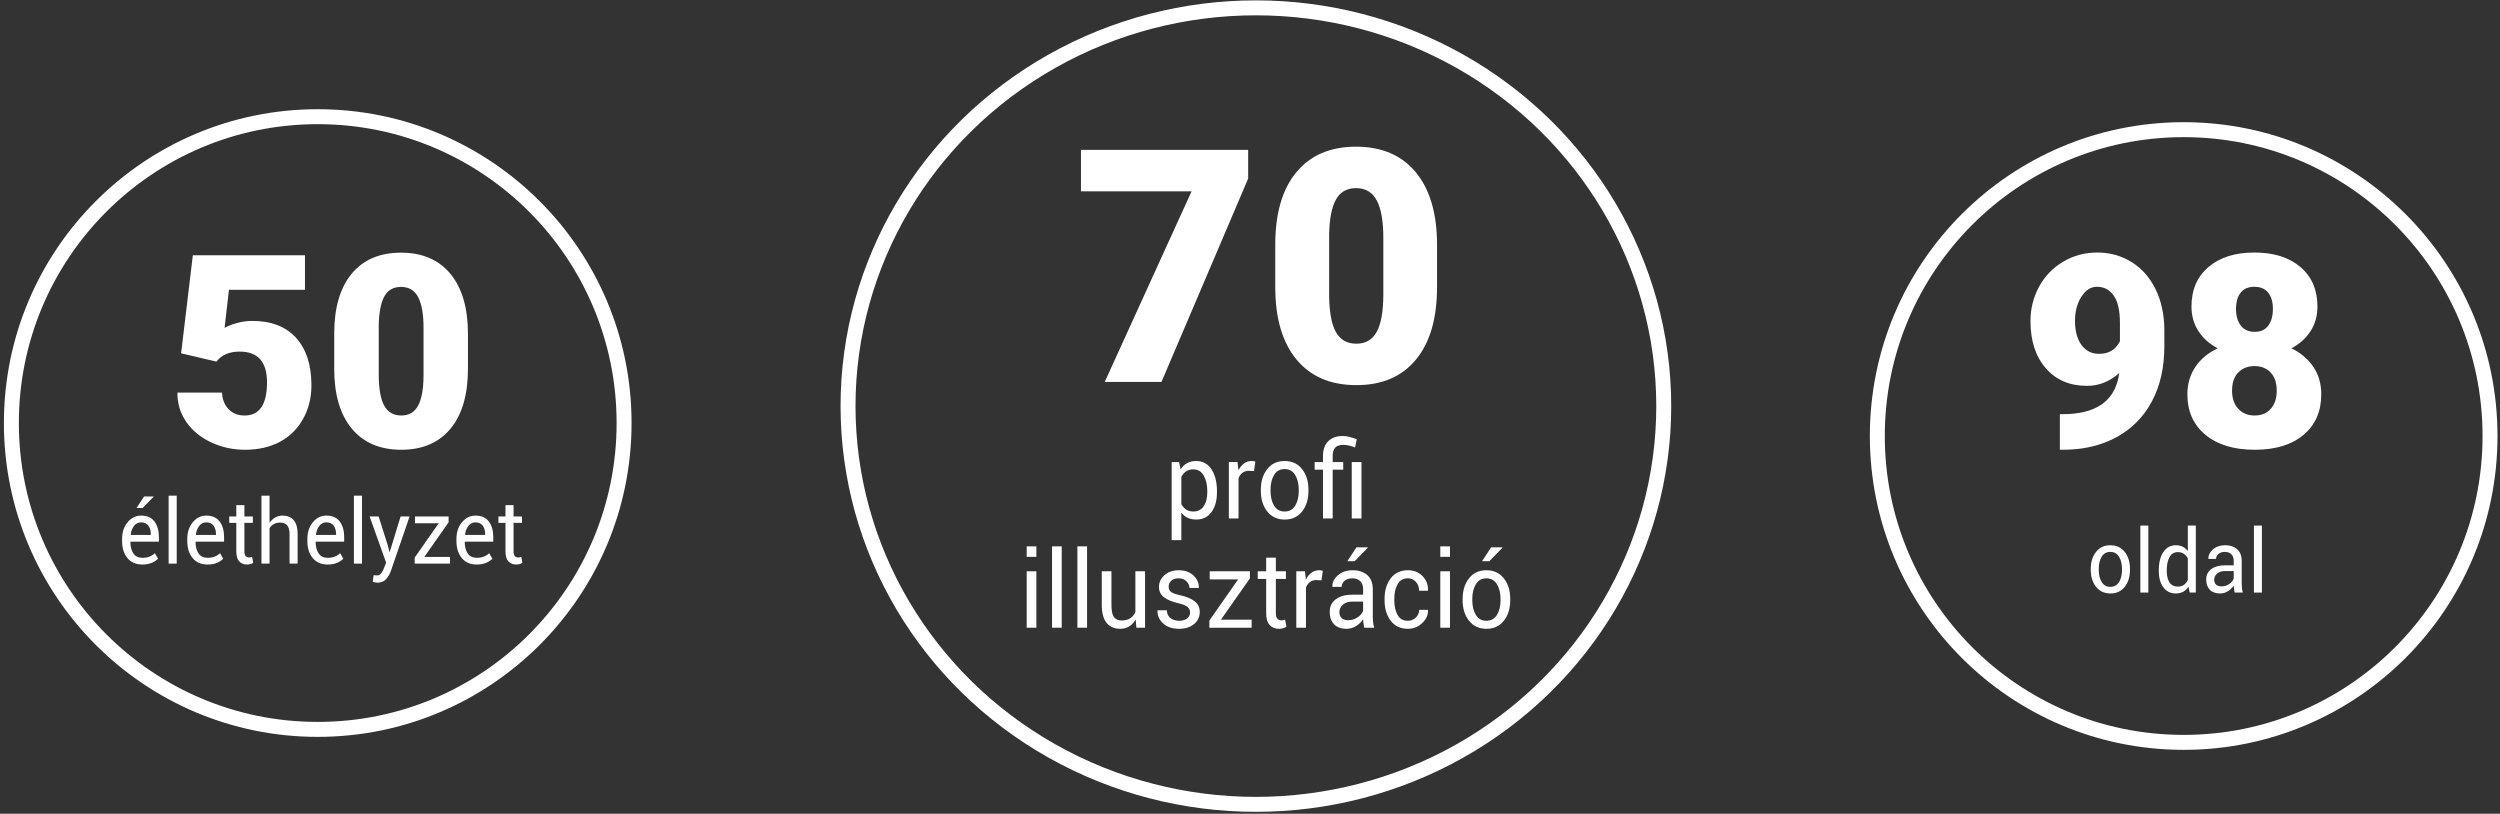 <?xml version="1.0" encoding="UTF-8" standalone="no"?> <svg xmlns="http://www.w3.org/2000/svg" xmlns:xlink="http://www.w3.org/1999/xlink" xmlns:serif="http://www.serif.com/" width="100%" height="100%" viewBox="0 0 1742 567" version="1.1" xml:space="preserve" style="fill-rule:evenodd;clip-rule:evenodd;stroke-linecap:round;stroke-linejoin:round;stroke-miterlimit:1.5;"><rect x="0" y="0" width="1742" height="567" fill="#333333" stroke="none"/><g><g><g><g><path d="M847.983,343.092c0,5.666 -1.279,10.241 -3.837,13.716c-2.554,3.475 -6.084,5.213 -10.579,5.213c-2.284,-0 -4.284,-0.404 -6.009,-1.217c-1.721,-0.812 -3.187,-2.029 -4.4,-3.65l0,19.221l-6.741,-0l-0,-54.429l5.166,-0l1.063,5.087c1.208,-1.891 2.716,-3.333 4.521,-4.325c1.8,-0.995 3.9,-1.491 6.3,-1.491c4.587,-0 8.154,1.933 10.696,5.796c2.545,3.862 3.82,8.97 3.82,15.316l0,0.763Zm-6.746,-0.763c0,-4.458 -0.829,-8.121 -2.483,-10.992c-1.654,-2.87 -4.092,-4.304 -7.308,-4.304c-1.942,0 -3.596,0.463 -4.967,1.396c-1.367,0.933 -2.475,2.213 -3.321,3.833l0,19.005c0.846,1.625 1.954,2.887 3.321,3.795c1.371,0.909 3.05,1.363 5.033,1.363c3.196,-0 5.617,-1.242 7.259,-3.721c1.646,-2.483 2.466,-5.687 2.466,-9.612l0,-0.763Z" style="fill:#fff;fill-rule:nonzero;"></path><path d="M873.796,328.267l-3.458,-0.217c-1.78,0 -3.28,0.446 -4.501,1.342c-1.22,0.896 -2.162,2.158 -2.825,3.779l0,28.087l-6.745,0l-0,-39.312l6.025,-0l0.65,5.742c1.05,-2.038 2.346,-3.625 3.887,-4.763c1.542,-1.137 3.317,-1.708 5.325,-1.708c0.5,-0 0.979,0.041 1.438,0.129c0.458,0.083 0.833,0.175 1.129,0.271l-0.925,6.65Z" style="fill:#fff;fill-rule:nonzero;"></path><path d="M878.554,341.238c0,-5.813 1.488,-10.605 4.454,-14.371c2.967,-3.767 6.996,-5.65 12.084,-5.65c5.137,-0 9.196,1.879 12.171,5.633c2.979,3.754 4.47,8.55 4.47,14.388l0,0.8c0,5.862 -1.483,10.658 -4.45,14.387c-2.97,3.733 -7.008,5.596 -12.12,5.596c-5.113,-0 -9.159,-1.871 -12.138,-5.613c-2.979,-3.741 -4.471,-8.533 -4.471,-14.37l0,-0.8Zm6.746,0.8c0,4.166 0.829,7.608 2.483,10.32c1.655,2.713 4.113,4.067 7.38,4.067c3.216,0 5.658,-1.354 7.325,-4.067c1.666,-2.712 2.5,-6.154 2.5,-10.32l-0,-0.8c-0,-4.117 -0.838,-7.546 -2.517,-10.284c-1.679,-2.737 -4.138,-4.104 -7.379,-4.104c-3.217,0 -5.654,1.367 -7.309,4.104c-1.654,2.738 -2.483,6.167 -2.483,10.284l0,0.8Z" style="fill:#fff;fill-rule:nonzero;"></path><path d="M921.867,361.258l-0,-34.008l-5.821,0l-0,-5.304l5.821,-0l-0,-4.254c-0,-4.409 1.216,-7.821 3.645,-10.246c2.43,-2.421 5.805,-3.634 10.117,-3.634c1.529,0 3.038,0.188 4.521,0.563c1.483,0.375 3.229,0.929 5.238,1.654l-1.163,5.813c-1.212,-0.509 -2.5,-0.942 -3.871,-1.309c-1.371,-0.362 -2.771,-0.541 -4.212,-0.541c-2.667,-0 -4.592,0.629 -5.767,1.887c-1.175,1.259 -1.762,3.2 -1.762,5.813l-0,4.254l7.358,-0l-0,5.304l-7.358,0l-0,34.008l-6.746,0Zm26.808,0l-6.779,0l-0,-39.312l6.779,-0l0,39.312Z" style="fill:#fff;fill-rule:nonzero;"></path><path d="M722.142,437.388l-6.746,-0l-0,-39.317l6.746,-0l-0,39.317Zm-0,-49.38l-6.746,0l-0,-7.304l6.746,0l-0,7.304Z" style="fill:#fff;fill-rule:nonzero;"></path><rect x="733.063" y="380.704" width="6.746" height="56.683" style="fill:#fff;"></rect><rect x="750.729" y="380.704" width="6.746" height="56.683" style="fill:#fff;"></rect><path d="M791.371,431.575c-1.167,2.104 -2.658,3.729 -4.488,4.867c-1.825,1.137 -3.937,1.708 -6.333,1.708c-4.037,0 -7.187,-1.367 -9.45,-4.104c-2.258,-2.738 -3.387,-7 -3.387,-12.792l-0,-23.183l6.745,-0l0,23.258c0,4.188 0.58,7.071 1.746,8.646c1.163,1.575 2.979,2.362 5.442,2.362c2.396,0 4.379,-0.516 5.942,-1.545c1.562,-1.03 2.745,-2.488 3.541,-4.38l0,-28.341l6.746,-0l0,39.317l-6.058,-0l-0.446,-5.813Z" style="fill:#fff;fill-rule:nonzero;"></path><path d="M829.238,426.813c-0,-1.575 -0.567,-2.859 -1.696,-3.85c-1.13,-0.992 -3.271,-1.867 -6.421,-2.617c-4.358,-0.992 -7.708,-2.388 -10.046,-4.179c-2.342,-1.792 -3.512,-4.192 -3.512,-7.192c-0,-3.2 1.287,-5.937 3.854,-8.212c2.566,-2.28 5.896,-3.417 9.979,-3.417c4.2,-0 7.6,1.212 10.204,3.633c2.6,2.421 3.846,5.246 3.729,8.467l-0.066,0.217l-6.438,-0c0,-1.696 -0.7,-3.234 -2.104,-4.613c-1.404,-1.383 -3.179,-2.071 -5.325,-2.071c-2.375,0 -4.15,0.567 -5.325,1.709c-1.175,1.137 -1.763,2.491 -1.763,4.066c0,1.55 0.509,2.75 1.525,3.6c1.017,0.846 3.109,1.621 6.284,2.325c4.541,1.017 7.987,2.459 10.337,4.321c2.35,1.867 3.529,4.3 3.529,7.304c0,3.488 -1.333,6.334 -3.991,8.542c-2.659,2.204 -6.134,3.304 -10.425,3.304c-4.725,0 -8.446,-1.271 -11.163,-3.817c-2.712,-2.541 -4.004,-5.508 -3.866,-8.9l0.066,-0.216l6.438,-0c0.116,2.541 1.004,4.4 2.671,5.575c1.666,1.175 3.616,1.762 5.854,1.762c2.396,0 4.275,-0.537 5.633,-1.616c1.358,-1.08 2.038,-2.455 2.038,-4.125Z" style="fill:#fff;fill-rule:nonzero;"></path><path d="M850.738,431.792l21.399,-0l0,5.596l-29.445,-0l-0,-5.013l20.029,-28.633l-19.788,-0l0,-5.671l28.038,-0l-0,4.871l-20.233,28.85Z" style="fill:#fff;fill-rule:nonzero;"></path><path d="M889.017,388.588l-0,9.483l7.016,-0l0,5.308l-7.016,0l-0,23.871c-0,1.842 0.358,3.137 1.079,3.888c0.716,0.75 1.671,1.125 2.858,1.125c0.388,-0 0.821,-0.055 1.3,-0.163c0.479,-0.108 0.879,-0.225 1.2,-0.346l0.921,4.909c-0.5,0.433 -1.242,0.791 -2.225,1.07c-0.979,0.28 -1.95,0.417 -2.908,0.417c-2.742,0 -4.921,-0.879 -6.542,-2.633c-1.621,-1.759 -2.429,-4.513 -2.429,-8.267l-0,-23.871l-5.888,0l0,-5.308l5.888,-0l-0,-9.483l6.746,-0Z" style="fill:#fff;fill-rule:nonzero;"></path><path d="M920.788,404.396l-3.459,-0.221c-1.779,0 -3.279,0.45 -4.5,1.346c-1.221,0.896 -2.162,2.158 -2.825,3.779l0,28.088l-6.746,-0l0,-39.317l6.025,-0l0.65,5.742c1.05,-2.034 2.346,-3.621 3.888,-4.759c1.541,-1.137 3.316,-1.708 5.325,-1.708c0.5,-0 0.979,0.042 1.437,0.129c0.454,0.083 0.834,0.175 1.129,0.271l-0.925,6.65Z" style="fill:#fff;fill-rule:nonzero;"></path><path d="M950.575,437.388c-0.229,-1.188 -0.404,-2.234 -0.529,-3.142c-0.129,-0.909 -0.2,-1.825 -0.225,-2.746c-1.254,1.892 -2.892,3.471 -4.913,4.742c-2.021,1.27 -4.196,1.908 -6.52,1.908c-3.859,-0 -6.796,-1.046 -8.817,-3.142c-2.021,-2.096 -3.029,-4.983 -3.029,-8.666c-0,-3.755 1.429,-6.692 4.295,-8.813c2.863,-2.117 6.75,-3.179 11.659,-3.179l7.325,-0l-0,-3.888c-0,-2.3 -0.663,-4.125 -1.983,-5.466c-1.326,-1.346 -3.196,-2.017 -5.617,-2.017c-2.192,0 -3.959,0.579 -5.309,1.742c-1.345,1.162 -2.016,2.558 -2.016,4.179l-6.404,0.075l-0.067,-0.221c-0.163,-2.858 1.1,-5.475 3.783,-7.846c2.679,-2.375 6.142,-3.562 10.388,-3.562c4.2,-0 7.579,1.133 10.137,3.396c2.554,2.266 3.834,5.529 3.834,9.795l-0,18.93c-0,1.404 0.066,2.762 0.204,4.07c0.137,1.309 0.387,2.592 0.754,3.85l-6.95,0Zm-11.196,-5.233c2.442,0 4.646,-0.667 6.609,-1.996c1.962,-1.333 3.241,-2.858 3.833,-4.579l-0,-6.396l-7.567,0c-2.716,0 -4.887,0.725 -6.521,2.179c-1.633,1.455 -2.45,3.163 -2.45,5.125c0,1.742 0.517,3.125 1.542,4.142c1.029,1.017 2.546,1.525 4.554,1.525Zm5.788,-50.758l7.875,-0l0.066,0.216l-9.208,9.446l-5.071,0l6.338,-9.662Z" style="fill:#fff;fill-rule:nonzero;"></path><path d="M981.079,432.554c2.079,0 3.892,-0.733 5.446,-2.196c1.55,-1.466 2.329,-3.266 2.329,-5.395l6.092,-0l0.104,0.216c0.092,3.392 -1.279,6.4 -4.108,9.029c-2.83,2.63 -6.117,3.942 -9.863,3.942c-5.204,0 -9.221,-1.875 -12.05,-5.633c-2.829,-3.755 -4.246,-8.43 -4.246,-14.025l0,-1.525c0,-5.546 1.421,-10.205 4.263,-13.971c2.841,-3.767 6.854,-5.65 12.033,-5.65c4.133,-0 7.517,1.358 10.154,4.071c2.634,2.712 3.909,6.041 3.817,9.991l-0.071,0.217l-6.125,0c0,-2.396 -0.737,-4.438 -2.208,-6.121c-1.475,-1.683 -3.329,-2.525 -5.567,-2.525c-3.308,0 -5.721,1.363 -7.242,4.088c-1.516,2.725 -2.275,6.025 -2.275,9.9l0,1.525c0,3.95 0.746,7.279 2.242,9.991c1.496,2.717 3.921,4.071 7.275,4.071Z" style="fill:#fff;fill-rule:nonzero;"></path><path d="M1010.35,437.388l-6.746,-0l0,-39.317l6.746,-0l0,39.317Zm0,-49.38l-6.746,0l0,-7.304l6.746,0l0,7.304Z" style="fill:#fff;fill-rule:nonzero;"></path><path d="M1019.15,417.367c0,-5.813 1.484,-10.604 4.45,-14.371c2.967,-3.767 6.996,-5.65 12.084,-5.65c5.137,-0 9.195,1.879 12.175,5.633c2.975,3.754 4.466,8.55 4.466,14.388l0,0.8c0,5.862 -1.483,10.658 -4.45,14.387c-2.966,3.729 -7.008,5.596 -12.121,5.596c-5.112,0 -9.158,-1.871 -12.137,-5.612c-2.979,-3.742 -4.467,-8.534 -4.467,-14.371l0,-0.8Zm6.742,0.8c-0,4.166 0.829,7.604 2.483,10.316c1.654,2.717 4.117,4.071 7.379,4.071c3.217,0 5.659,-1.354 7.325,-4.071c1.667,-2.712 2.5,-6.15 2.5,-10.316l0,-0.8c0,-4.117 -0.837,-7.546 -2.516,-10.284c-1.675,-2.737 -4.138,-4.104 -7.379,-4.104c-3.217,0 -5.655,1.367 -7.309,4.104c-1.654,2.738 -2.483,6.167 -2.483,10.284l-0,0.8Zm13.112,-36.771l7.875,-0l0.071,0.217l-9.212,9.445l-5.067,0l6.333,-9.662Z" style="fill:#fff;fill-rule:nonzero;"></path></g><g><path d="M126.198,246.191l8.171,-68.305l78.128,0l0,24.054l-52.973,0l-3.029,26.532c2.203,-1.285 5.095,-2.417 8.675,-3.396c3.581,-0.98 7.085,-1.469 10.512,-1.469c13.282,-0 23.488,3.932 30.618,11.797c7.131,7.865 10.696,18.897 10.696,33.097c-0,8.568 -1.913,16.326 -5.738,23.273c-3.825,6.947 -9.196,12.287 -16.112,16.02c-6.917,3.734 -15.087,5.6 -24.513,5.6c-8.385,0 -16.25,-1.729 -23.595,-5.187c-7.344,-3.458 -13.097,-8.201 -17.259,-14.23c-4.162,-6.029 -6.213,-12.838 -6.151,-20.427l31.031,-0c0.306,4.896 1.866,8.783 4.682,11.66c2.815,2.876 6.518,4.315 11.108,4.315c10.405,-0 15.608,-7.712 15.608,-23.136c-0,-14.261 -6.366,-21.391 -19.096,-21.391c-7.222,-0 -12.609,2.326 -16.158,6.977l-24.605,-5.784Z" style="fill:#fff;fill-rule:nonzero;"></path><path d="M326.063,256.933c0,18.055 -4.055,31.979 -12.164,41.772c-8.11,9.793 -19.54,14.689 -34.29,14.689c-14.873,0 -26.38,-4.927 -34.52,-14.781c-8.14,-9.854 -12.21,-23.747 -12.21,-41.68l-0,-24.421c-0,-18.055 4.054,-31.98 12.164,-41.772c8.11,-9.793 19.57,-14.69 34.382,-14.69c14.812,0 26.288,4.927 34.428,14.781c8.14,9.854 12.21,23.779 12.21,41.773l0,24.329Zm-30.939,-28.369c0,-9.609 -1.255,-16.785 -3.764,-21.529c-2.509,-4.743 -6.488,-7.115 -11.935,-7.115c-5.325,0 -9.196,2.204 -11.614,6.61c-2.417,4.407 -3.718,11.079 -3.901,20.015l-0,34.152c-0,9.976 1.254,17.275 3.764,21.896c2.509,4.621 6.487,6.932 11.935,6.932c5.263,-0 9.15,-2.25 11.659,-6.748c2.51,-4.499 3.795,-11.553 3.856,-21.162l0,-33.051Z" style="fill:#fff;fill-rule:nonzero;"></path></g><g><path d="M869.727,124.424l-60.417,141.712l-39.537,0l60.527,-132.827l-77.075,-0l0,-28.876l116.502,0l-0,19.991Z" style="fill:#fff;fill-rule:nonzero;"></path><path d="M1001.33,200.056c0,21.841 -4.905,38.685 -14.715,50.532c-9.811,11.846 -23.637,17.769 -41.481,17.769c-17.992,0 -31.911,-5.96 -41.758,-17.88c-9.848,-11.921 -14.771,-28.728 -14.771,-50.421l-0,-29.542c-0,-21.842 4.905,-38.686 14.715,-50.532c9.81,-11.847 23.674,-17.77 41.592,-17.77c17.917,0 31.8,5.96 41.647,17.881c9.847,11.92 14.771,28.764 14.771,50.532l0,29.431Zm-37.427,-34.318c0,-11.624 -1.518,-20.305 -4.553,-26.043c-3.036,-5.738 -7.849,-8.607 -14.438,-8.607c-6.442,-0 -11.125,2.665 -14.049,7.996c-2.925,5.331 -4.498,13.401 -4.72,24.211l-0,41.314c-0,12.069 1.518,20.898 4.553,26.488c3.036,5.59 7.848,8.385 14.438,8.385c6.367,-0 11.069,-2.721 14.105,-8.163c3.035,-5.442 4.59,-13.975 4.664,-25.599l0,-39.982Z" style="fill:#fff;fill-rule:nonzero;"></path></g><g><path d="M1476.71,259.871c-6.671,5.998 -14.138,8.997 -22.401,8.997c-12.119,-0 -21.728,-4.101 -28.828,-12.302c-7.1,-8.202 -10.649,-19.158 -10.649,-32.868c-0,-8.568 1.989,-16.525 5.967,-23.87c3.978,-7.344 9.563,-13.159 16.755,-17.443c7.192,-4.284 15.133,-6.426 23.824,-6.426c8.814,-0 16.786,2.218 23.916,6.656c7.13,4.437 12.685,10.71 16.663,18.82c3.978,8.11 6.029,17.459 6.151,28.047l0,11.844c0,14.75 -2.892,27.542 -8.676,38.375c-5.784,10.833 -14.031,19.157 -24.742,24.972c-10.711,5.814 -23.197,8.721 -37.457,8.721l-1.928,0l-0,-24.788l5.875,-0.091c21.3,-1.041 33.143,-10.589 35.53,-28.644Zm-14.047,-13.312c6.733,-0 11.568,-2.908 14.506,-8.722l-0,-12.853c-0,-8.569 -1.438,-14.904 -4.315,-19.004c-2.877,-4.101 -6.763,-6.152 -11.66,-6.152c-4.345,0 -7.987,2.326 -10.925,6.978c-2.938,4.651 -4.406,10.282 -4.406,16.892c-0,6.978 1.499,12.532 4.498,16.664c2.999,4.131 7.1,6.197 12.302,6.197Z" style="fill:#fff;fill-rule:nonzero;"></path><path d="M1614.79,213.6c-0,6.487 -1.607,12.21 -4.82,17.168c-3.214,4.957 -7.636,8.936 -13.267,11.935c6.366,3.121 11.415,7.39 15.149,12.807c3.733,5.416 5.6,11.828 5.6,19.233c-0,11.935 -4.116,21.361 -12.348,28.277c-8.232,6.916 -19.57,10.374 -34.015,10.374c-14.505,0 -25.951,-3.473 -34.336,-10.42c-8.385,-6.946 -12.578,-16.357 -12.578,-28.231c0,-7.16 1.837,-13.495 5.509,-19.004c3.672,-5.508 8.875,-9.854 15.607,-13.036c-5.692,-2.999 -10.16,-6.978 -13.404,-11.935c-3.244,-4.958 -4.866,-10.681 -4.866,-17.168c0,-11.629 3.948,-20.81 11.844,-27.543c7.895,-6.732 18.545,-10.098 31.949,-10.098c13.526,-0 24.237,3.366 32.132,10.098c7.896,6.733 11.844,15.914 11.844,27.543Zm-28.369,58.665c-0,-5.509 -1.423,-9.747 -4.269,-12.716c-2.846,-2.968 -6.595,-4.452 -11.247,-4.452c-4.651,-0 -8.415,1.484 -11.292,4.452c-2.876,2.969 -4.315,7.207 -4.315,12.716c0,5.325 1.454,9.532 4.361,12.623c2.907,3.091 6.717,4.637 11.43,4.637c4.59,-0 8.293,-1.531 11.109,-4.591c2.815,-3.06 4.223,-7.283 4.223,-12.669Zm-15.607,-72.437c-4.162,0 -7.33,1.362 -9.502,4.086c-2.173,2.724 -3.26,6.503 -3.26,11.338c0,4.774 1.102,8.63 3.305,11.568c2.204,2.938 5.448,4.407 9.732,4.407c4.223,-0 7.391,-1.469 9.502,-4.407c2.112,-2.938 3.168,-6.794 3.168,-11.568c-0,-4.774 -1.087,-8.538 -3.26,-11.292c-2.172,-2.754 -5.401,-4.132 -9.685,-4.132Z" style="fill:#fff;fill-rule:nonzero;"></path></g></g><ellipse cx="875.104" cy="282.971" rx="284.196" ry="277.504" style="fill:none;stroke:#fff;stroke-width:10.42px;"></ellipse></g><g><g><g><path d="M1456.85,396.408c-0,-4.787 1.221,-8.733 3.667,-11.837c2.441,-3.1 5.758,-4.65 9.949,-4.65c4.23,-0 7.571,1.546 10.025,4.637c2.455,3.092 3.68,7.042 3.68,11.85l-0,0.659c-0,4.825 -1.221,8.775 -3.667,11.85c-2.442,3.07 -5.771,4.608 -9.979,4.608c-4.213,-0 -7.542,-1.542 -9.996,-4.625c-2.454,-3.083 -3.679,-7.025 -3.679,-11.833l-0,-0.659Zm5.554,0.659c0,3.429 0.683,6.262 2.046,8.495c1.362,2.234 3.387,3.355 6.075,3.355c2.65,-0 4.662,-1.121 6.033,-3.355c1.371,-2.233 2.059,-5.066 2.059,-8.495l-0,-0.659c-0,-3.391 -0.692,-6.216 -2.071,-8.471c-1.384,-2.254 -3.409,-3.379 -6.08,-3.379c-2.65,0 -4.654,1.125 -6.016,3.38c-1.363,2.254 -2.046,5.079 -2.046,8.47l0,0.659Z" style="fill:#fff;fill-rule:nonzero;"></path><rect x="1491.41" y="366.217" width="5.554" height="46.679" style="fill:#fff;"></rect><path d="M1504.24,397.304c-0,-5.204 1.05,-9.404 3.146,-12.596c2.095,-3.191 5.033,-4.787 8.808,-4.787c1.787,-0 3.371,0.346 4.754,1.046c1.379,0.7 2.558,1.716 3.538,3.054l-0,-17.804l5.554,-0l-0,46.679l-4.259,-0l-0.845,-4.1c-0.996,1.554 -2.23,2.733 -3.692,3.529c-1.467,0.8 -3.171,1.2 -5.104,1.2c-3.721,0 -6.638,-1.433 -8.742,-4.296c-2.104,-2.862 -3.158,-6.629 -3.158,-11.296l-0,-0.629Zm5.554,0.629c-0,3.271 0.629,5.892 1.892,7.855c1.258,1.966 3.212,2.945 5.862,2.945c1.654,0 3.046,-0.395 4.175,-1.195c1.125,-0.796 2.046,-1.913 2.763,-3.351l-0,-15.112c-0.717,-1.337 -1.642,-2.396 -2.78,-3.187c-1.137,-0.788 -2.504,-1.18 -4.1,-1.18c-2.67,0 -4.637,1.167 -5.908,3.5c-1.267,2.334 -1.904,5.367 -1.904,9.096l-0,0.629Z" style="fill:#fff;fill-rule:nonzero;"></path><path d="M1557.08,412.896c-0.187,-0.979 -0.333,-1.842 -0.437,-2.588c-0.1,-0.75 -0.163,-1.504 -0.184,-2.262c-1.033,1.558 -2.379,2.858 -4.045,3.904c-1.663,1.05 -3.455,1.575 -5.371,1.575c-3.175,0 -5.596,-0.867 -7.259,-2.592c-1.662,-1.725 -2.495,-4.104 -2.495,-7.133c-0,-3.096 1.179,-5.512 3.537,-7.258c2.358,-1.746 5.558,-2.617 9.6,-2.617l6.033,-0l0,-3.204c0,-1.896 -0.541,-3.396 -1.633,-4.504c-1.092,-1.105 -2.633,-1.659 -4.625,-1.659c-1.804,0 -3.258,0.479 -4.371,1.438c-1.108,0.954 -1.662,2.104 -1.662,3.437l-5.271,0.063l-0.058,-0.179c-0.13,-2.355 0.908,-4.509 3.116,-6.467c2.209,-1.954 5.063,-2.929 8.559,-2.929c3.458,-0 6.237,0.933 8.345,2.796c2.105,1.866 3.159,4.554 3.159,8.066l-0,15.588c-0,1.158 0.054,2.275 0.166,3.35c0.113,1.079 0.321,2.137 0.621,3.175l-5.725,-0Zm-9.216,-4.309c2.008,0 3.825,-0.55 5.441,-1.645c1.617,-1.1 2.667,-2.355 3.154,-3.771l0,-5.267l-6.229,0c-2.237,0 -4.029,0.596 -5.371,1.796c-1.345,1.196 -2.016,2.6 -2.016,4.217c-0,1.437 0.425,2.575 1.271,3.412c0.845,0.838 2.095,1.259 3.75,1.259Z" style="fill:#fff;fill-rule:nonzero;"></path><rect x="1570.53" y="366.217" width="5.554" height="46.679" style="fill:#fff;"></rect></g></g><circle cx="1521.58" cy="303.817" r="213.467" style="fill:none;stroke:#fff;stroke-width:10.42px;"></circle></g><g><circle cx="221.396" cy="294.775" r="213.467" style="fill:none;stroke:#fff;stroke-width:10.42px;"></circle><g><g><path d="M99.192,393.363c-4.442,-0 -7.909,-1.509 -10.396,-4.525c-2.488,-3.013 -3.729,-6.98 -3.729,-11.896l-0,-1.338c-0,-4.712 1.279,-8.612 3.845,-11.7c2.563,-3.083 5.696,-4.629 9.396,-4.629c4.138,0 7.238,1.367 9.309,4.1c2.066,2.729 3.104,6.362 3.104,10.896l-0,3.154l-19.792,-0l-0.087,0.154c-0,3.296 0.687,5.975 2.058,8.029c1.375,2.054 3.471,3.079 6.292,3.079c1.908,0 3.583,-0.287 5.02,-0.866c1.442,-0.575 2.675,-1.371 3.705,-2.379l2.2,3.883c-1.105,1.133 -2.563,2.088 -4.375,2.867c-1.809,0.779 -3.992,1.171 -6.55,1.171Zm-0.884,-29.384c-1.966,0 -3.591,0.804 -4.879,2.413c-1.287,1.612 -2.071,3.67 -2.358,6.179l0.058,0.15l13.954,-0l0,-0.483c0,-2.388 -0.55,-4.363 -1.658,-5.921c-1.104,-1.559 -2.812,-2.338 -5.117,-2.338Zm2.117,-18.058l6.575,-0l0.058,0.183l-7.691,7.892l-4.234,-0l5.292,-8.075Z" style="fill:#fff;fill-rule:nonzero;"></path><rect x="117.496" y="345.375" width="5.633" height="47.35" style="fill:#fff;"></rect><path d="M144.608,393.363c-4.441,-0 -7.904,-1.509 -10.395,-4.525c-2.488,-3.013 -3.73,-6.98 -3.73,-11.896l0,-1.338c0,-4.712 1.28,-8.612 3.846,-11.7c2.563,-3.083 5.696,-4.629 9.396,-4.629c4.138,0 7.238,1.367 9.308,4.1c2.067,2.729 3.105,6.362 3.105,10.896l-0,3.154l-19.792,-0l-0.088,0.154c0,3.296 0.688,5.975 2.059,8.029c1.375,2.054 3.471,3.079 6.291,3.079c1.909,0 3.584,-0.287 5.021,-0.866c1.442,-0.575 2.675,-1.371 3.704,-2.379l2.205,3.883c-1.109,1.133 -2.567,2.088 -4.38,2.867c-1.808,0.779 -3.991,1.171 -6.55,1.171Zm-0.883,-29.384c-1.967,0 -3.592,0.804 -4.879,2.413c-1.284,1.612 -2.071,3.67 -2.358,6.179l0.058,0.15l13.954,-0l0,-0.483c0,-2.388 -0.55,-4.363 -1.658,-5.921c-1.105,-1.559 -2.813,-2.338 -5.117,-2.338Z" style="fill:#fff;fill-rule:nonzero;"></path><path d="M170.292,351.963l-0,7.92l5.866,0l0,4.43l-5.866,-0l-0,19.941c-0,1.542 0.3,2.621 0.904,3.25c0.6,0.625 1.396,0.942 2.387,0.942c0.325,-0 0.688,-0.046 1.088,-0.138c0.4,-0.091 0.733,-0.187 1,-0.287l0.771,4.096c-0.421,0.366 -1.038,0.662 -1.859,0.895c-0.82,0.234 -1.629,0.351 -2.429,0.351c-2.291,-0 -4.112,-0.734 -5.462,-2.201c-1.354,-1.466 -2.034,-3.77 -2.034,-6.908l0,-19.941l-4.916,-0l-0,-4.43l4.916,0l0,-7.921l5.634,0Z" style="fill:#fff;fill-rule:nonzero;"></path><path d="M187.825,364.283c1.067,-1.579 2.379,-2.808 3.933,-3.687c1.555,-0.879 3.275,-1.321 5.163,-1.321c3.296,0 5.867,1.054 7.708,3.158c1.838,2.104 2.758,5.342 2.758,9.713l0,20.579l-5.633,-0l0,-20.642c0,-2.708 -0.55,-4.712 -1.646,-6.008c-1.095,-1.296 -2.729,-1.942 -4.904,-1.942c-1.679,0 -3.137,0.35 -4.375,1.046c-1.242,0.7 -2.241,1.675 -3.004,2.929l0,24.617l-5.633,0l-0,-47.35l5.633,0l0,18.908Z" style="fill:#fff;fill-rule:nonzero;"></path><path d="M228.296,393.363c-4.446,-0 -7.909,-1.509 -10.396,-4.525c-2.492,-3.013 -3.733,-6.98 -3.733,-11.896l-0,-1.338c-0,-4.712 1.283,-8.612 3.846,-11.7c2.566,-3.083 5.695,-4.629 9.395,-4.629c4.138,0 7.242,1.367 9.309,4.1c2.071,2.729 3.104,6.362 3.104,10.896l-0,3.154l-19.792,-0l-0.087,0.154c-0,3.296 0.687,5.975 2.062,8.029c1.371,2.054 3.467,3.079 6.292,3.079c1.904,0 3.579,-0.287 5.016,-0.866c1.442,-0.575 2.675,-1.371 3.705,-2.379l2.204,3.883c-1.108,1.133 -2.567,2.088 -4.375,2.867c-1.813,0.779 -3.996,1.171 -6.55,1.171Zm-0.888,-29.384c-1.962,0 -3.591,0.804 -4.875,2.413c-1.287,1.612 -2.075,3.67 -2.362,6.179l0.058,0.15l13.958,-0l0,-0.483c0,-2.388 -0.554,-4.363 -1.658,-5.921c-1.108,-1.559 -2.812,-2.338 -5.121,-2.338Z" style="fill:#fff;fill-rule:nonzero;"></path><rect x="246.6" y="345.375" width="5.633" height="47.35" style="fill:#fff;"></rect><path d="M270.367,380.554l1,4.125l0.171,0l7.608,-24.796l6.262,0l-13.012,37.879c-0.784,2.205 -1.9,4.13 -3.359,5.767c-1.462,1.642 -3.429,2.458 -5.908,2.458c-0.458,0 -1.037,-0.054 -1.746,-0.166c-0.704,-0.113 -1.246,-0.217 -1.629,-0.317l0.571,-4.704c-0.113,-0.021 0.225,-0 1.017,0.058c0.791,0.063 1.291,0.092 1.5,0.092c1.204,-0 2.183,-0.567 2.945,-1.7c0.763,-1.133 1.405,-2.388 1.917,-3.763l1.346,-3.429l-11.496,-32.175l6.292,0l6.521,20.671Z" style="fill:#fff;fill-rule:nonzero;"></path><path d="M295.675,388.05l17.875,0l0,4.675l-24.596,0l0,-4.187l16.734,-23.921l-16.534,-0l0,-4.734l23.425,0l0,4.067l-16.904,24.1Z" style="fill:#fff;fill-rule:nonzero;"></path><path d="M332.171,393.363c-4.442,-0 -7.908,-1.509 -10.396,-4.525c-2.487,-3.013 -3.733,-6.98 -3.733,-11.896l-0,-1.338c-0,-4.712 1.283,-8.612 3.846,-11.7c2.566,-3.083 5.695,-4.629 9.395,-4.629c4.138,0 7.242,1.367 9.309,4.1c2.07,2.729 3.104,6.362 3.104,10.896l-0,3.154l-19.792,-0l-0.083,0.154c-0,3.296 0.683,5.975 2.058,8.029c1.371,2.054 3.471,3.079 6.292,3.079c1.904,0 3.579,-0.287 5.021,-0.866c1.437,-0.575 2.671,-1.371 3.7,-2.379l2.204,3.883c-1.104,1.133 -2.567,2.088 -4.375,2.867c-1.813,0.779 -3.996,1.171 -6.55,1.171Zm-0.888,-29.384c-1.962,0 -3.587,0.804 -4.875,2.413c-1.287,1.612 -2.075,3.67 -2.362,6.179l0.058,0.15l13.959,-0l-0,-0.483c-0,-2.388 -0.555,-4.363 -1.659,-5.921c-1.108,-1.559 -2.812,-2.338 -5.121,-2.338Z" style="fill:#fff;fill-rule:nonzero;"></path><path d="M357.854,351.963l0,7.92l5.863,0l-0,4.43l-5.863,-0l0,19.941c0,1.542 0.3,2.621 0.9,3.25c0.6,0.625 1.396,0.942 2.388,0.942c0.325,-0 0.687,-0.046 1.087,-0.138c0.4,-0.091 0.734,-0.187 1,-0.287l0.775,4.096c-0.421,0.366 -1.041,0.662 -1.862,0.895c-0.817,0.234 -1.629,0.351 -2.429,0.351c-2.288,-0 -4.109,-0.734 -5.463,-2.201c-1.354,-1.466 -2.029,-3.77 -2.029,-6.908l-0,-19.941l-4.921,-0l0,-4.43l4.921,0l-0,-7.921l5.633,0Z" style="fill:#fff;fill-rule:nonzero;"></path></g></g></g></g></svg> 